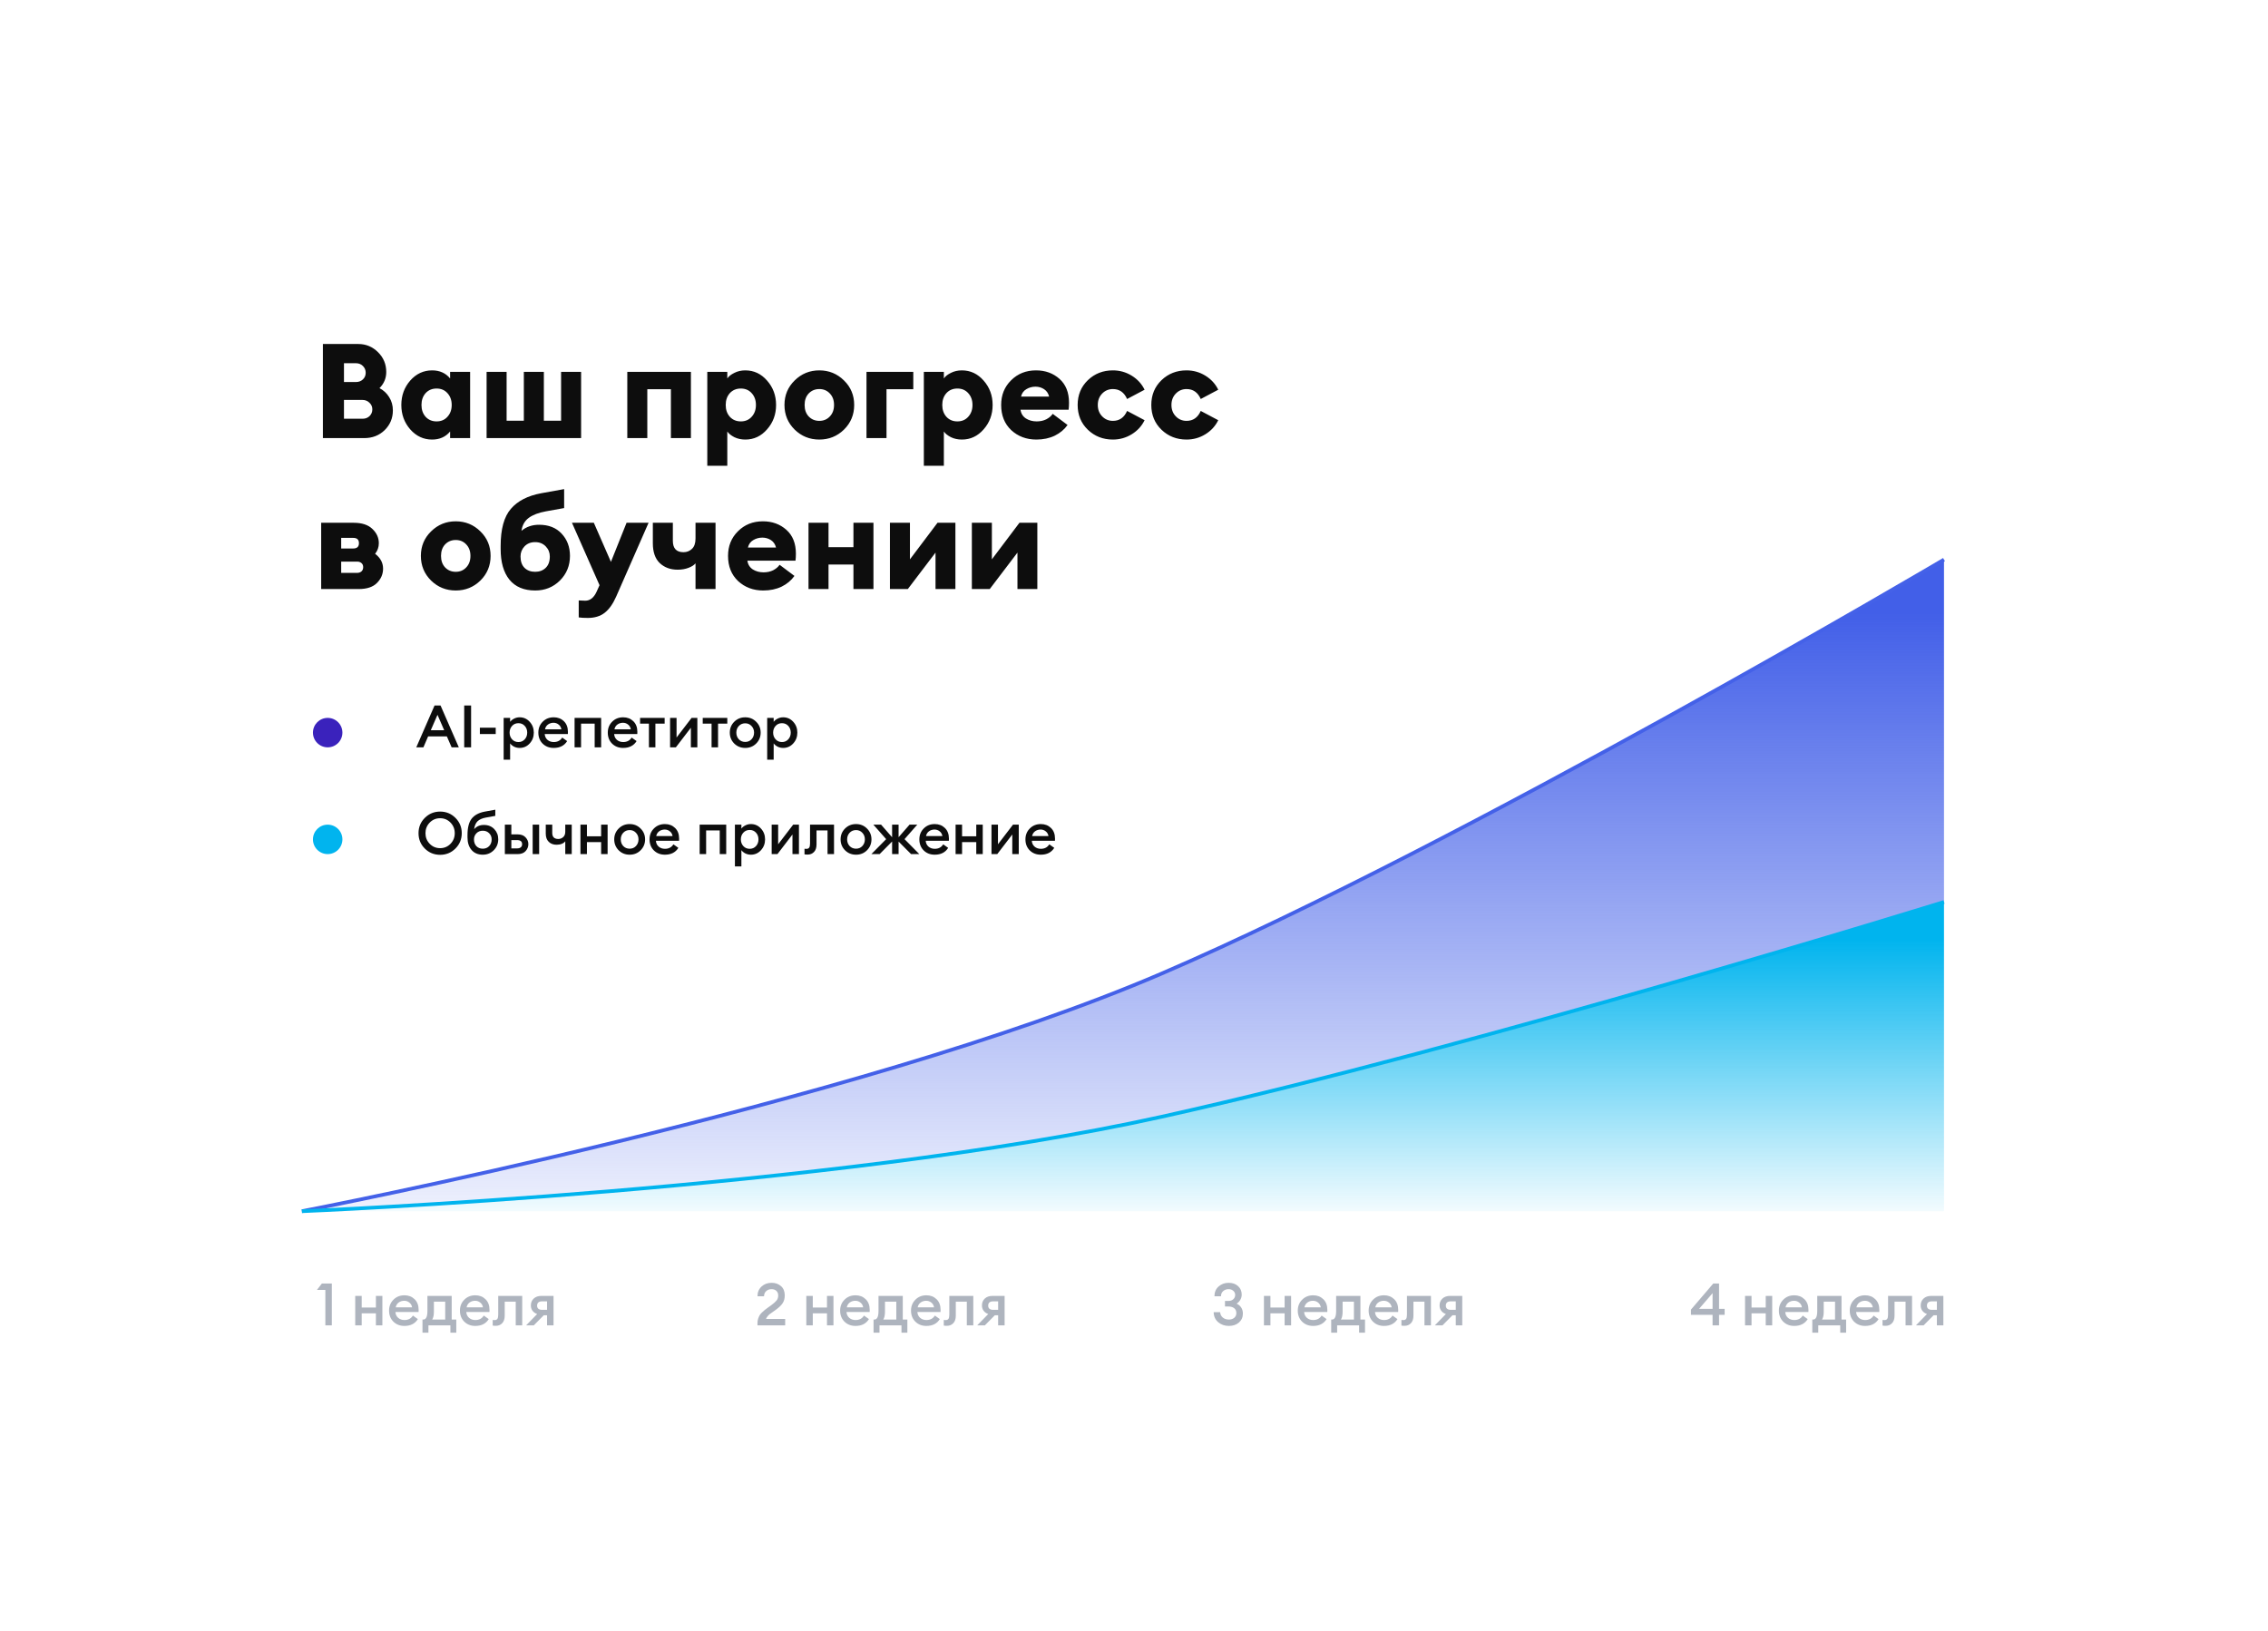 <?xml version="1.0" encoding="UTF-8"?> <svg xmlns="http://www.w3.org/2000/svg" width="616" height="443" viewBox="0 0 616 443" fill="none"> <g filter="url(#filter0_d_14_505)"> <rect x="50" y="50" width="516" height="343" rx="40" fill="white"></rect> </g> <path d="M87.7 119V93.44H97.312C99.4 93.44 101.188 94.184 102.676 95.672C104.164 97.136 104.908 98.924 104.908 101.036C104.908 102.74 104.296 104.204 103.072 105.428C104.176 106.004 105.052 106.82 105.7 107.876C106.372 108.932 106.708 110.132 106.708 111.476C106.708 113.588 105.964 115.376 104.476 116.84C102.988 118.28 101.14 119 98.932 119H87.7ZM93.424 113.744H98.464C99.232 113.744 99.868 113.504 100.372 113.024C100.876 112.52 101.128 111.908 101.128 111.188C101.128 110.468 100.864 109.868 100.336 109.388C99.832 108.884 99.196 108.632 98.428 108.632H93.424V113.744ZM93.424 103.772H96.664C97.432 103.772 98.068 103.532 98.572 103.052C99.076 102.572 99.328 101.972 99.328 101.252C99.328 100.532 99.076 99.92 98.572 99.416C98.068 98.912 97.432 98.66 96.664 98.66H93.424V103.772ZM117.356 119.396C115.028 119.396 113.048 118.472 111.416 116.624C109.808 114.776 109.004 112.568 109.004 110C109.004 107.432 109.808 105.224 111.416 103.376C113.048 101.528 115.028 100.604 117.356 100.604C119.42 100.604 121.052 101.336 122.252 102.8V101H127.688V119H122.252V117.2C121.052 118.664 119.42 119.396 117.356 119.396ZM115.592 113.204C116.36 114.044 117.356 114.464 118.58 114.464C119.804 114.464 120.788 114.044 121.532 113.204C122.3 112.364 122.684 111.296 122.684 110C122.684 108.704 122.3 107.636 121.532 106.796C120.788 105.956 119.804 105.536 118.58 105.536C117.356 105.536 116.36 105.956 115.592 106.796C114.848 107.636 114.476 108.704 114.476 110C114.476 111.296 114.848 112.364 115.592 113.204ZM132.162 119V101H137.598V114.284H142.278V101H147.714V114.284H152.394V101H157.83V119H132.162ZM170.377 119V101H187.657V119H182.221V105.716H175.813V119H170.377ZM197.539 126.524H192.103V101H197.539V102.8C197.923 102.224 198.559 101.72 199.447 101.288C200.335 100.832 201.331 100.604 202.435 100.604C204.763 100.604 206.731 101.528 208.339 103.376C209.971 105.224 210.787 107.432 210.787 110C210.787 112.568 209.971 114.776 208.339 116.624C206.731 118.472 204.763 119.396 202.435 119.396C201.331 119.396 200.335 119.18 199.447 118.748C198.559 118.292 197.923 117.776 197.539 117.2V126.524ZM198.223 113.204C198.991 114.044 199.987 114.464 201.211 114.464C202.435 114.464 203.419 114.044 204.163 113.204C204.931 112.364 205.315 111.296 205.315 110C205.315 108.704 204.931 107.636 204.163 106.796C203.419 105.956 202.435 105.536 201.211 105.536C199.987 105.536 198.991 105.956 198.223 106.796C197.479 107.636 197.107 108.704 197.107 110C197.107 111.296 197.479 112.364 198.223 113.204ZM229.229 116.696C227.381 118.496 225.149 119.396 222.533 119.396C219.917 119.396 217.685 118.496 215.837 116.696C213.989 114.872 213.065 112.64 213.065 110C213.065 107.36 213.989 105.14 215.837 103.34C217.685 101.516 219.917 100.604 222.533 100.604C225.149 100.604 227.381 101.516 229.229 103.34C231.077 105.14 232.001 107.36 232.001 110C232.001 112.64 231.077 114.872 229.229 116.696ZM219.653 113.132C220.421 113.924 221.381 114.32 222.533 114.32C223.685 114.32 224.633 113.924 225.377 113.132C226.145 112.34 226.529 111.296 226.529 110C226.529 108.704 226.145 107.66 225.377 106.868C224.633 106.076 223.685 105.68 222.533 105.68C221.381 105.68 220.421 106.076 219.653 106.868C218.909 107.66 218.537 108.704 218.537 110C218.537 111.296 218.909 112.34 219.653 113.132ZM235.345 119V101H248.053V105.716H240.781V119H235.345ZM256.356 126.524H250.92V101H256.356V102.8C256.74 102.224 257.376 101.72 258.264 101.288C259.152 100.832 260.148 100.604 261.252 100.604C263.58 100.604 265.548 101.528 267.156 103.376C268.788 105.224 269.604 107.432 269.604 110C269.604 112.568 268.788 114.776 267.156 116.624C265.548 118.472 263.58 119.396 261.252 119.396C260.148 119.396 259.152 119.18 258.264 118.748C257.376 118.292 256.74 117.776 256.356 117.2V126.524ZM257.04 113.204C257.808 114.044 258.804 114.464 260.028 114.464C261.252 114.464 262.236 114.044 262.98 113.204C263.748 112.364 264.132 111.296 264.132 110C264.132 108.704 263.748 107.636 262.98 106.796C262.236 105.956 261.252 105.536 260.028 105.536C258.804 105.536 257.808 105.956 257.04 106.796C256.296 107.636 255.924 108.704 255.924 110C255.924 111.296 256.296 112.364 257.04 113.204ZM281.494 119.396C278.782 119.396 276.502 118.544 274.654 116.84C272.83 115.112 271.918 112.832 271.918 110C271.918 107.312 272.818 105.08 274.618 103.304C276.418 101.504 278.674 100.604 281.386 100.604C283.906 100.604 286.03 101.372 287.758 102.908C289.486 104.444 290.35 106.604 290.35 109.388C290.35 110.084 290.314 110.72 290.242 111.296H277.174C277.318 112.328 277.81 113.12 278.65 113.672C279.49 114.2 280.462 114.464 281.566 114.464C282.55 114.464 283.426 114.272 284.194 113.888C284.962 113.48 285.538 112.988 285.922 112.412L289.954 115.436C289.09 116.66 287.926 117.632 286.462 118.352C284.998 119.048 283.342 119.396 281.494 119.396ZM277.318 107.732H284.95C284.734 106.844 284.278 106.172 283.582 105.716C282.886 105.26 282.106 105.032 281.242 105.032C280.33 105.032 279.502 105.26 278.758 105.716C278.014 106.148 277.534 106.82 277.318 107.732ZM302.271 119.396C299.583 119.396 297.315 118.508 295.467 116.732C293.619 114.956 292.695 112.712 292.695 110C292.695 107.288 293.619 105.044 295.467 103.268C297.315 101.492 299.583 100.604 302.271 100.604C304.119 100.604 305.823 101.084 307.383 102.044C308.943 103.004 310.107 104.276 310.875 105.86L306.123 108.38C305.331 106.58 304.047 105.68 302.271 105.68C301.119 105.68 300.147 106.088 299.355 106.904C298.563 107.72 298.167 108.752 298.167 110C298.167 111.248 298.563 112.28 299.355 113.096C300.147 113.912 301.119 114.32 302.271 114.32C304.047 114.32 305.331 113.42 306.123 111.62L310.875 114.14C310.107 115.724 308.943 116.996 307.383 117.956C305.823 118.916 304.119 119.396 302.271 119.396ZM322.275 119.396C319.587 119.396 317.319 118.508 315.471 116.732C313.623 114.956 312.699 112.712 312.699 110C312.699 107.288 313.623 105.044 315.471 103.268C317.319 101.492 319.587 100.604 322.275 100.604C324.123 100.604 325.827 101.084 327.387 102.044C328.947 103.004 330.111 104.276 330.879 105.86L326.127 108.38C325.335 106.58 324.051 105.68 322.275 105.68C321.123 105.68 320.151 106.088 319.359 106.904C318.567 107.72 318.171 108.752 318.171 110C318.171 111.248 318.567 112.28 319.359 113.096C320.151 113.912 321.123 114.32 322.275 114.32C324.051 114.32 325.335 113.42 326.127 111.62L330.879 114.14C330.111 115.724 328.947 116.996 327.387 117.956C325.827 118.916 324.123 119.396 322.275 119.396ZM87.232 160V142H96.052C98.308 142 100.012 142.564 101.164 143.692C102.316 144.796 102.892 146.08 102.892 147.544C102.892 148.624 102.556 149.584 101.884 150.424C103.324 151.528 104.044 152.872 104.044 154.456C104.044 155.944 103.492 157.24 102.388 158.344C101.308 159.448 99.652 160 97.42 160H87.232ZM92.668 155.608H97.024C97.48 155.608 97.864 155.476 98.176 155.212C98.488 154.924 98.644 154.54 98.644 154.06C98.644 153.58 98.488 153.208 98.176 152.944C97.864 152.68 97.48 152.548 97.024 152.548H92.668V155.608ZM92.668 148.984H95.944C96.976 148.984 97.492 148.504 97.492 147.544C97.492 146.584 96.976 146.104 95.944 146.104H92.668V148.984ZM130.475 157.696C128.627 159.496 126.395 160.396 123.779 160.396C121.163 160.396 118.931 159.496 117.083 157.696C115.235 155.872 114.311 153.64 114.311 151C114.311 148.36 115.235 146.14 117.083 144.34C118.931 142.516 121.163 141.604 123.779 141.604C126.395 141.604 128.627 142.516 130.475 144.34C132.323 146.14 133.247 148.36 133.247 151C133.247 153.64 132.323 155.872 130.475 157.696ZM120.899 154.132C121.667 154.924 122.627 155.32 123.779 155.32C124.931 155.32 125.879 154.924 126.623 154.132C127.391 153.34 127.775 152.296 127.775 151C127.775 149.704 127.391 148.66 126.623 147.868C125.879 147.076 124.931 146.68 123.779 146.68C122.627 146.68 121.667 147.076 120.899 147.868C120.155 148.66 119.783 149.704 119.783 151C119.783 152.296 120.155 153.34 120.899 154.132ZM145.375 160.396C142.303 160.396 139.963 159.412 138.355 157.444C136.771 155.476 135.979 152.704 135.979 149.128V148.3C135.979 143.716 136.903 140.356 138.751 138.22C140.599 136.06 143.359 134.644 147.031 133.972L153.223 132.856V138.004L148.219 138.904C146.251 139.264 144.715 139.852 143.611 140.668C142.507 141.484 141.847 142.66 141.631 144.196C142.927 143.092 144.523 142.54 146.419 142.54C149.011 142.54 151.051 143.344 152.539 144.952C154.051 146.56 154.807 148.576 154.807 151C154.807 153.64 153.895 155.872 152.071 157.696C150.247 159.496 148.015 160.396 145.375 160.396ZM142.459 154.24C143.203 154.96 144.163 155.32 145.339 155.32C146.515 155.32 147.475 154.96 148.219 154.24C148.963 153.52 149.335 152.488 149.335 151.144C149.335 150.088 148.963 149.176 148.219 148.408C147.475 147.64 146.515 147.256 145.339 147.256C144.163 147.256 143.203 147.64 142.459 148.408C141.739 149.176 141.379 150.088 141.379 151.144C141.379 152.488 141.739 153.52 142.459 154.24ZM176.156 142L167.372 162.016C166.484 164.032 165.44 165.508 164.24 166.444C163.04 167.38 161.516 167.848 159.668 167.848C158.612 167.848 157.784 167.8 157.184 167.704V163.096C157.904 163.144 158.492 163.168 158.948 163.168C160.268 163.168 161.3 162.352 162.044 160.72L162.836 158.956L155.348 142H161.288L165.932 152.62L170.18 142H176.156ZM194.342 160H188.906V153.016C188.522 153.496 187.886 153.904 186.998 154.24C186.134 154.576 185.15 154.744 184.046 154.744C182.078 154.744 180.458 154.144 179.186 152.944C177.938 151.744 177.314 149.944 177.314 147.544V142H182.75V146.896C182.75 148.96 183.71 149.992 185.63 149.992C186.542 149.992 187.31 149.692 187.934 149.092C188.582 148.492 188.906 147.556 188.906 146.284V142H194.342V160ZM207.314 160.396C204.602 160.396 202.322 159.544 200.474 157.84C198.65 156.112 197.738 153.832 197.738 151C197.738 148.312 198.638 146.08 200.438 144.304C202.238 142.504 204.494 141.604 207.206 141.604C209.726 141.604 211.85 142.372 213.578 143.908C215.306 145.444 216.17 147.604 216.17 150.388C216.17 151.084 216.134 151.72 216.062 152.296H202.994C203.138 153.328 203.63 154.12 204.47 154.672C205.31 155.2 206.282 155.464 207.386 155.464C208.37 155.464 209.246 155.272 210.014 154.888C210.782 154.48 211.358 153.988 211.742 153.412L215.774 156.436C214.91 157.66 213.746 158.632 212.282 159.352C210.818 160.048 209.162 160.396 207.314 160.396ZM203.138 148.732H210.77C210.554 147.844 210.098 147.172 209.402 146.716C208.706 146.26 207.926 146.032 207.062 146.032C206.15 146.032 205.322 146.26 204.578 146.716C203.834 147.148 203.354 147.82 203.138 148.732ZM219.595 160V142H225.031V148.624H231.799V142H237.235V160H231.799V153.34H225.031V160H219.595ZM246.569 160H241.709V142H247.145V151.936L254.633 142H259.493V160H254.093V150.1L246.569 160ZM268.822 160H263.962V142H269.398V151.936L276.886 142H281.746V160H276.346V150.1L268.822 160Z" fill="#0D0D0D"></path> <path d="M88.368 360V350.384H86.08L87.424 348.64H90.128V360H88.368ZM96.481 360V352H98.241V355.168H102.097V352H103.857V360H102.097V356.736H98.241V360H96.481ZM109.847 360.16C108.631 360.16 107.628 359.771 106.839 358.992C106.06 358.213 105.671 357.216 105.671 356C105.671 354.816 106.066 353.829 106.855 353.04C107.644 352.24 108.642 351.84 109.847 351.84C110.956 351.84 111.874 352.192 112.599 352.896C113.335 353.6 113.703 354.571 113.703 355.808C113.703 356.021 113.698 356.213 113.687 356.384H107.399C107.442 357.035 107.692 357.563 108.151 357.968C108.61 358.363 109.18 358.56 109.863 358.56C110.887 358.56 111.65 358.155 112.151 357.344L113.495 358.304C112.727 359.541 111.511 360.16 109.847 360.16ZM107.479 355.104H111.927C111.831 354.549 111.58 354.117 111.175 353.808C110.78 353.488 110.316 353.328 109.783 353.328C109.228 353.328 108.732 353.483 108.295 353.792C107.868 354.101 107.596 354.539 107.479 355.104ZM114.746 358.432H114.954C115.711 358.432 116.09 357.648 116.09 356.08V352H122.682V358.432H123.93V362H122.33V360H116.362V362H114.746V358.432ZM117.85 353.568V356.256C117.85 357.227 117.695 357.952 117.386 358.432H120.922V353.568H117.85ZM129.097 360.16C127.881 360.16 126.878 359.771 126.089 358.992C125.31 358.213 124.921 357.216 124.921 356C124.921 354.816 125.316 353.829 126.105 353.04C126.894 352.24 127.892 351.84 129.097 351.84C130.206 351.84 131.124 352.192 131.849 352.896C132.585 353.6 132.953 354.571 132.953 355.808C132.953 356.021 132.948 356.213 132.937 356.384H126.649C126.692 357.035 126.942 357.563 127.401 357.968C127.86 358.363 128.43 358.56 129.113 358.56C130.137 358.56 130.9 358.155 131.401 357.344L132.745 358.304C131.977 359.541 130.761 360.16 129.097 360.16ZM126.729 355.104H131.177C131.081 354.549 130.83 354.117 130.425 353.808C130.03 353.488 129.566 353.328 129.033 353.328C128.478 353.328 127.982 353.483 127.545 353.792C127.118 354.101 126.846 354.539 126.729 355.104ZM134.684 360.128C134.289 360.128 134.001 360.107 133.82 360.064V358.544C134.055 358.565 134.231 358.576 134.348 358.576C134.679 358.576 134.924 358.469 135.084 358.256C135.244 358.032 135.324 357.643 135.324 357.088V352H141.836V360H140.076V353.568H137.084V357.36C137.084 358.267 136.855 358.955 136.396 359.424C135.948 359.893 135.377 360.128 134.684 360.128ZM142.904 360L145.896 356.928C145.352 356.736 144.93 356.437 144.632 356.032C144.333 355.627 144.184 355.152 144.184 354.608C144.184 353.84 144.44 353.216 144.952 352.736C145.464 352.245 146.184 352 147.112 352H150.344V360H148.584V357.264H147.688L144.984 360H142.904ZM147.208 355.792H148.584V353.488H147.208C146.322 353.488 145.88 353.883 145.88 354.672C145.88 355.024 145.997 355.301 146.232 355.504C146.477 355.696 146.802 355.792 147.208 355.792Z" fill="#AEB4BE"></path> <path d="M213.256 358.272V360H205.736V359.36C205.736 358.955 205.795 358.571 205.912 358.208C206.04 357.835 206.173 357.525 206.312 357.28C206.451 357.035 206.68 356.763 207 356.464C207.32 356.155 207.565 355.936 207.736 355.808C207.907 355.669 208.205 355.445 208.632 355.136C209.069 354.827 209.347 354.629 209.464 354.544C210.136 354.053 210.621 353.621 210.92 353.248C211.219 352.875 211.368 352.427 211.368 351.904C211.368 351.381 211.208 350.965 210.888 350.656C210.568 350.336 210.125 350.176 209.56 350.176C208.973 350.176 208.488 350.352 208.104 350.704C207.72 351.045 207.523 351.515 207.512 352.112H205.736C205.736 351.035 206.099 350.155 206.824 349.472C207.56 348.789 208.477 348.448 209.576 348.448C210.589 348.448 211.437 348.747 212.12 349.344C212.803 349.941 213.144 350.779 213.144 351.856C213.144 352.709 212.947 353.429 212.552 354.016C212.168 354.592 211.528 355.2 210.632 355.84C210.493 355.947 210.237 356.128 209.864 356.384C209.491 356.64 209.213 356.837 209.032 356.976C208.861 357.115 208.675 357.307 208.472 357.552C208.269 357.787 208.131 358.027 208.056 358.272H213.256ZM218.997 360V352H220.757V355.168H224.613V352H226.373V360H224.613V356.736H220.757V360H218.997ZM232.363 360.16C231.147 360.16 230.144 359.771 229.355 358.992C228.576 358.213 228.187 357.216 228.187 356C228.187 354.816 228.581 353.829 229.371 353.04C230.16 352.24 231.157 351.84 232.363 351.84C233.472 351.84 234.389 352.192 235.115 352.896C235.851 353.6 236.219 354.571 236.219 355.808C236.219 356.021 236.213 356.213 236.203 356.384H229.914C229.957 357.035 230.208 357.563 230.667 357.968C231.125 358.363 231.696 358.56 232.379 358.56C233.403 358.56 234.165 358.155 234.667 357.344L236.01 358.304C235.243 359.541 234.027 360.16 232.363 360.16ZM229.995 355.104H234.443C234.347 354.549 234.096 354.117 233.691 353.808C233.296 353.488 232.832 353.328 232.299 353.328C231.744 353.328 231.248 353.483 230.811 353.792C230.384 354.101 230.112 354.539 229.995 355.104ZM237.262 358.432H237.47C238.227 358.432 238.606 357.648 238.606 356.08V352H245.198V358.432H246.446V362H244.846V360H238.878V362H237.262V358.432ZM240.366 353.568V356.256C240.366 357.227 240.211 357.952 239.902 358.432H243.438V353.568H240.366ZM251.613 360.16C250.397 360.16 249.394 359.771 248.605 358.992C247.826 358.213 247.437 357.216 247.437 356C247.437 354.816 247.831 353.829 248.621 353.04C249.41 352.24 250.407 351.84 251.613 351.84C252.722 351.84 253.639 352.192 254.365 352.896C255.101 353.6 255.469 354.571 255.469 355.808C255.469 356.021 255.463 356.213 255.453 356.384H249.164C249.207 357.035 249.458 357.563 249.917 357.968C250.375 358.363 250.946 358.56 251.629 358.56C252.653 358.56 253.415 358.155 253.917 357.344L255.26 358.304C254.493 359.541 253.277 360.16 251.613 360.16ZM249.245 355.104H253.693C253.597 354.549 253.346 354.117 252.941 353.808C252.546 353.488 252.082 353.328 251.549 353.328C250.994 353.328 250.498 353.483 250.061 353.792C249.634 354.101 249.362 354.539 249.245 355.104ZM257.2 360.128C256.805 360.128 256.517 360.107 256.336 360.064V358.544C256.57 358.565 256.746 358.576 256.864 358.576C257.194 358.576 257.44 358.469 257.6 358.256C257.76 358.032 257.84 357.643 257.84 357.088V352H264.352V360H262.592V353.568H259.6V357.36C259.6 358.267 259.37 358.955 258.912 359.424C258.464 359.893 257.893 360.128 257.2 360.128ZM265.419 360L268.411 356.928C267.867 356.736 267.446 356.437 267.147 356.032C266.849 355.627 266.699 355.152 266.699 354.608C266.699 353.84 266.955 353.216 267.467 352.736C267.979 352.245 268.699 352 269.627 352H272.859V360H271.099V357.264H270.203L267.499 360H265.419ZM269.723 355.792H271.099V353.488H269.723C268.838 353.488 268.395 353.883 268.395 354.672C268.395 355.024 268.513 355.301 268.747 355.504C268.993 355.696 269.318 355.792 269.723 355.792Z" fill="#AEB4BE"></path> <path d="M333.768 360.16C332.627 360.16 331.656 359.819 330.856 359.136C330.067 358.453 329.661 357.552 329.64 356.432H331.4C331.443 357.04 331.683 357.525 332.12 357.888C332.568 358.251 333.117 358.432 333.768 358.432C334.355 358.432 334.835 358.277 335.208 357.968C335.592 357.659 335.789 357.232 335.8 356.688C335.8 356.091 335.603 355.643 335.208 355.344C334.824 355.035 334.291 354.88 333.608 354.88H332.712V353.376H333.608C334.173 353.376 334.621 353.227 334.952 352.928C335.293 352.629 335.469 352.24 335.48 351.76C335.48 351.291 335.309 350.912 334.968 350.624C334.627 350.325 334.205 350.176 333.704 350.176C333.107 350.176 332.611 350.352 332.216 350.704C331.821 351.045 331.624 351.515 331.624 352.112H329.848C329.848 351.003 330.221 350.117 330.968 349.456C331.725 348.784 332.637 348.448 333.704 348.448C334.76 348.448 335.613 348.747 336.264 349.344C336.925 349.941 337.256 350.709 337.256 351.648C337.256 352.171 337.123 352.656 336.856 353.104C336.589 353.541 336.259 353.877 335.864 354.112C336.387 354.336 336.803 354.683 337.112 355.152C337.421 355.621 337.576 356.171 337.576 356.8C337.576 357.792 337.219 358.603 336.504 359.232C335.8 359.851 334.888 360.16 333.768 360.16ZM343.293 360V352H345.053V355.168H348.909V352H350.669V360H348.909V356.736H345.053V360H343.293ZM356.659 360.16C355.443 360.16 354.441 359.771 353.651 358.992C352.873 358.213 352.483 357.216 352.483 356C352.483 354.816 352.878 353.829 353.667 353.04C354.457 352.24 355.454 351.84 356.659 351.84C357.769 351.84 358.686 352.192 359.411 352.896C360.147 353.6 360.515 354.571 360.515 355.808C360.515 356.021 360.51 356.213 360.499 356.384H354.211C354.254 357.035 354.505 357.563 354.963 357.968C355.422 358.363 355.993 358.56 356.675 358.56C357.699 358.56 358.462 358.155 358.963 357.344L360.307 358.304C359.539 359.541 358.323 360.16 356.659 360.16ZM354.291 355.104H358.739C358.643 354.549 358.393 354.117 357.987 353.808C357.593 353.488 357.129 353.328 356.595 353.328C356.041 353.328 355.545 353.483 355.107 353.792C354.681 354.101 354.409 354.539 354.291 355.104ZM361.559 358.432H361.767C362.524 358.432 362.903 357.648 362.903 356.08V352H369.495V358.432H370.743V362H369.142V360H363.174V362H361.559V358.432ZM364.663 353.568V356.256C364.663 357.227 364.508 357.952 364.199 358.432H367.735V353.568H364.663ZM375.909 360.16C374.693 360.16 373.691 359.771 372.901 358.992C372.123 358.213 371.733 357.216 371.733 356C371.733 354.816 372.128 353.829 372.917 353.04C373.707 352.24 374.704 351.84 375.909 351.84C377.019 351.84 377.936 352.192 378.661 352.896C379.397 353.6 379.765 354.571 379.765 355.808C379.765 356.021 379.76 356.213 379.749 356.384H373.461C373.504 357.035 373.755 357.563 374.213 357.968C374.672 358.363 375.243 358.56 375.925 358.56C376.949 358.56 377.712 358.155 378.213 357.344L379.557 358.304C378.789 359.541 377.573 360.16 375.909 360.16ZM373.541 355.104H377.989C377.893 354.549 377.643 354.117 377.237 353.808C376.843 353.488 376.379 353.328 375.845 353.328C375.291 353.328 374.795 353.483 374.357 353.792C373.931 354.101 373.659 354.539 373.541 355.104ZM381.497 360.128C381.102 360.128 380.814 360.107 380.633 360.064V358.544C380.867 358.565 381.043 358.576 381.161 358.576C381.491 358.576 381.737 358.469 381.897 358.256C382.057 358.032 382.137 357.643 382.137 357.088V352H388.649V360H386.889V353.568H383.897V357.36C383.897 358.267 383.667 358.955 383.209 359.424C382.761 359.893 382.19 360.128 381.497 360.128ZM389.716 360L392.708 356.928C392.164 356.736 391.743 356.437 391.444 356.032C391.145 355.627 390.996 355.152 390.996 354.608C390.996 353.84 391.252 353.216 391.764 352.736C392.276 352.245 392.996 352 393.924 352H397.156V360H395.396V357.264H394.5L391.796 360H389.716ZM394.02 355.792H395.396V353.488H394.02C393.135 353.488 392.692 353.883 392.692 354.672C392.692 355.024 392.809 355.301 393.044 355.504C393.289 355.696 393.615 355.792 394.02 355.792Z" fill="#AEB4BE"></path> <path d="M465.144 360V357.152H459.272V355.728L465.336 348.64H466.904V355.52H468.424V357.152H466.904V360H465.144ZM461.48 355.52H465.144V351.264L461.48 355.52ZM473.965 360V352H475.725V355.168H479.581V352H481.341V360H479.581V356.736H475.725V360H473.965ZM487.331 360.16C486.115 360.16 485.113 359.771 484.323 358.992C483.545 358.213 483.155 357.216 483.155 356C483.155 354.816 483.55 353.829 484.339 353.04C485.129 352.24 486.126 351.84 487.331 351.84C488.441 351.84 489.358 352.192 490.083 352.896C490.819 353.6 491.187 354.571 491.187 355.808C491.187 356.021 491.182 356.213 491.171 356.384H484.883C484.926 357.035 485.177 357.563 485.635 357.968C486.094 358.363 486.665 358.56 487.347 358.56C488.371 358.56 489.134 358.155 489.635 357.344L490.979 358.304C490.211 359.541 488.995 360.16 487.331 360.16ZM484.963 355.104H489.411C489.315 354.549 489.065 354.117 488.659 353.808C488.265 353.488 487.801 353.328 487.267 353.328C486.713 353.328 486.217 353.483 485.779 353.792C485.353 354.101 485.081 354.539 484.963 355.104ZM492.23 358.432H492.438C493.196 358.432 493.574 357.648 493.574 356.08V352H500.166V358.432H501.414V362H499.814V360H493.846V362H492.23V358.432ZM495.334 353.568V356.256C495.334 357.227 495.18 357.952 494.87 358.432H498.406V353.568H495.334ZM506.581 360.16C505.365 360.16 504.363 359.771 503.573 358.992C502.795 358.213 502.405 357.216 502.405 356C502.405 354.816 502.8 353.829 503.589 353.04C504.379 352.24 505.376 351.84 506.581 351.84C507.691 351.84 508.608 352.192 509.333 352.896C510.069 353.6 510.437 354.571 510.437 355.808C510.437 356.021 510.432 356.213 510.421 356.384H504.133C504.176 357.035 504.427 357.563 504.885 357.968C505.344 358.363 505.915 358.56 506.597 358.56C507.621 358.56 508.384 358.155 508.885 357.344L510.229 358.304C509.461 359.541 508.245 360.16 506.581 360.16ZM504.213 355.104H508.661C508.565 354.549 508.315 354.117 507.909 353.808C507.515 353.488 507.051 353.328 506.517 353.328C505.963 353.328 505.467 353.483 505.029 353.792C504.603 354.101 504.331 354.539 504.213 355.104ZM512.168 360.128C511.774 360.128 511.486 360.107 511.304 360.064V358.544C511.539 358.565 511.715 358.576 511.832 358.576C512.163 358.576 512.408 358.469 512.568 358.256C512.728 358.032 512.808 357.643 512.808 357.088V352H519.32V360H517.56V353.568H514.568V357.36C514.568 358.267 514.339 358.955 513.88 359.424C513.432 359.893 512.862 360.128 512.168 360.128ZM520.388 360L523.38 356.928C522.836 356.736 522.415 356.437 522.116 356.032C521.817 355.627 521.668 355.152 521.668 354.608C521.668 353.84 521.924 353.216 522.436 352.736C522.948 352.245 523.668 352 524.596 352H527.828V360H526.068V357.264H525.172L522.468 360H520.388ZM524.692 355.792H526.068V353.488H524.692C523.807 353.488 523.364 353.883 523.364 354.672C523.364 355.024 523.481 355.301 523.716 355.504C523.961 355.696 524.287 355.792 524.692 355.792Z" fill="#AEB4BE"></path> <circle cx="89" cy="199" r="4" fill="#3A22BC"></circle> <path d="M113.064 203L118.024 191.64H119.656L124.616 203H122.664L121.368 200.024H116.28L115 203H113.064ZM118.824 194.168L117 198.36H120.648L118.824 194.168ZM126.08 203V191.64H127.952V203H126.08ZM130.336 199.384V197.656H134.64V199.384H130.336ZM138.553 206.344H136.793V195H138.553V196.072C138.799 195.731 139.151 195.443 139.609 195.208C140.079 194.963 140.585 194.84 141.129 194.84C142.217 194.84 143.129 195.245 143.865 196.056C144.612 196.867 144.985 197.848 144.985 199C144.985 200.152 144.612 201.133 143.865 201.944C143.129 202.755 142.217 203.16 141.129 203.16C140.585 203.16 140.079 203.043 139.609 202.808C139.151 202.563 138.799 202.269 138.553 201.928V206.344ZM140.809 201.56C141.503 201.56 142.073 201.315 142.521 200.824C142.969 200.333 143.193 199.725 143.193 199C143.193 198.275 142.969 197.667 142.521 197.176C142.073 196.685 141.503 196.44 140.809 196.44C140.105 196.44 139.529 196.685 139.081 197.176C138.633 197.667 138.409 198.275 138.409 199C138.409 199.725 138.633 200.333 139.081 200.824C139.529 201.315 140.105 201.56 140.809 201.56ZM150.394 203.16C149.178 203.16 148.175 202.771 147.386 201.992C146.607 201.213 146.218 200.216 146.218 199C146.218 197.816 146.612 196.829 147.402 196.04C148.191 195.24 149.188 194.84 150.394 194.84C151.503 194.84 152.42 195.192 153.146 195.896C153.882 196.6 154.25 197.571 154.25 198.808C154.25 199.021 154.244 199.213 154.234 199.384H147.946C147.988 200.035 148.239 200.563 148.698 200.968C149.156 201.363 149.727 201.56 150.41 201.56C151.434 201.56 152.196 201.155 152.698 200.344L154.042 201.304C153.274 202.541 152.058 203.16 150.394 203.16ZM148.026 198.104H152.474C152.378 197.549 152.127 197.117 151.722 196.808C151.327 196.488 150.863 196.328 150.33 196.328C149.775 196.328 149.279 196.483 148.842 196.792C148.415 197.101 148.143 197.539 148.026 198.104ZM156.059 203V195H163.275V203H161.515V196.568H157.819V203H156.059ZM169.253 203.16C168.037 203.16 167.034 202.771 166.245 201.992C165.466 201.213 165.077 200.216 165.077 199C165.077 197.816 165.472 196.829 166.261 196.04C167.05 195.24 168.048 194.84 169.253 194.84C170.362 194.84 171.28 195.192 172.005 195.896C172.741 196.6 173.109 197.571 173.109 198.808C173.109 199.021 173.104 199.213 173.093 199.384H166.805C166.848 200.035 167.098 200.563 167.557 200.968C168.016 201.363 168.586 201.56 169.269 201.56C170.293 201.56 171.056 201.155 171.557 200.344L172.901 201.304C172.133 202.541 170.917 203.16 169.253 203.16ZM166.885 198.104H171.333C171.237 197.549 170.986 197.117 170.581 196.808C170.186 196.488 169.722 196.328 169.189 196.328C168.634 196.328 168.138 196.483 167.701 196.792C167.274 197.101 167.002 197.539 166.885 198.104ZM176.25 203V196.568H173.85V195H180.522V196.568H178.01V203H176.25ZM183.565 203H181.997V195H183.757V200.328L187.837 195H189.405V203H187.645V197.672L183.565 203ZM193.266 203V196.568H190.866V195H197.538V196.568H195.026V203H193.266ZM205.385 201.96C204.585 202.76 203.593 203.16 202.409 203.16C201.225 203.16 200.228 202.76 199.417 201.96C198.617 201.149 198.217 200.163 198.217 199C198.217 197.837 198.617 196.856 199.417 196.056C200.228 195.245 201.225 194.84 202.409 194.84C203.593 194.84 204.585 195.245 205.385 196.056C206.196 196.856 206.601 197.837 206.601 199C206.601 200.163 206.196 201.149 205.385 201.96ZM202.409 201.528C203.103 201.528 203.673 201.288 204.121 200.808C204.58 200.317 204.809 199.715 204.809 199C204.809 198.285 204.58 197.688 204.121 197.208C203.673 196.717 203.103 196.472 202.409 196.472C201.705 196.472 201.124 196.717 200.665 197.208C200.217 197.688 199.993 198.285 199.993 199C199.993 199.715 200.217 200.317 200.665 200.808C201.124 201.288 201.705 201.528 202.409 201.528ZM210.132 206.344H208.372V195H210.132V196.072C210.377 195.731 210.729 195.443 211.188 195.208C211.657 194.963 212.164 194.84 212.708 194.84C213.796 194.84 214.708 195.245 215.444 196.056C216.19 196.867 216.564 197.848 216.564 199C216.564 200.152 216.19 201.133 215.444 201.944C214.708 202.755 213.796 203.16 212.708 203.16C212.164 203.16 211.657 203.043 211.188 202.808C210.729 202.563 210.377 202.269 210.132 201.928V206.344ZM212.388 201.56C213.081 201.56 213.652 201.315 214.1 200.824C214.548 200.333 214.772 199.725 214.772 199C214.772 198.275 214.548 197.667 214.1 197.176C213.652 196.685 213.081 196.44 212.388 196.44C211.684 196.44 211.108 196.685 210.66 197.176C210.212 197.667 209.988 198.275 209.988 199C209.988 199.725 210.212 200.333 210.66 200.824C211.108 201.315 211.684 201.56 212.388 201.56Z" fill="#0D0D0D"></path> <circle cx="89" cy="228" r="4" fill="#01B4EE"></circle> <path d="M119.544 230.384C120.653 230.384 121.592 229.989 122.36 229.2C123.128 228.411 123.512 227.451 123.512 226.32C123.512 225.189 123.128 224.229 122.36 223.44C121.592 222.651 120.653 222.256 119.544 222.256C118.424 222.256 117.48 222.651 116.712 223.44C115.944 224.229 115.56 225.189 115.56 226.32C115.56 227.451 115.944 228.411 116.712 229.2C117.48 229.989 118.424 230.384 119.544 230.384ZM123.704 230.48C122.563 231.621 121.176 232.192 119.544 232.192C117.912 232.192 116.525 231.627 115.384 230.496C114.243 229.355 113.672 227.963 113.672 226.32C113.672 224.677 114.243 223.291 115.384 222.16C116.525 221.019 117.912 220.448 119.544 220.448C121.176 220.448 122.563 221.019 123.704 222.16C124.845 223.301 125.416 224.688 125.416 226.32C125.416 227.952 124.845 229.339 123.704 230.48ZM131.134 232.16C129.833 232.16 128.814 231.733 128.078 230.88C127.342 230.027 126.974 228.885 126.974 227.456V226.816C126.974 224.832 127.347 223.355 128.094 222.384C128.851 221.413 130.03 220.773 131.63 220.464L134.526 219.936V221.616L132.014 222.064C130.969 222.256 130.195 222.597 129.694 223.088C129.203 223.579 128.899 224.293 128.782 225.232C129.443 224.464 130.323 224.08 131.422 224.08C132.595 224.08 133.539 224.459 134.254 225.216C134.969 225.963 135.326 226.88 135.326 227.968C135.326 229.141 134.921 230.133 134.11 230.944C133.31 231.755 132.318 232.16 131.134 232.16ZM129.39 229.84C129.838 230.299 130.414 230.528 131.118 230.528C131.822 230.528 132.398 230.299 132.846 229.84C133.305 229.371 133.534 228.757 133.534 228C133.534 227.328 133.305 226.768 132.846 226.32C132.398 225.872 131.827 225.648 131.134 225.648C130.43 225.648 129.854 225.877 129.406 226.336C128.958 226.795 128.734 227.349 128.734 228C128.734 228.757 128.953 229.371 129.39 229.84ZM144.674 232V224H146.434V232H144.674ZM137.122 232V224H138.882V226.64H140.562C141.532 226.64 142.263 226.912 142.754 227.456C143.255 227.989 143.506 228.603 143.506 229.296C143.506 230 143.255 230.629 142.754 231.184C142.263 231.728 141.532 232 140.562 232H137.122ZM138.882 228.192V230.448H140.418C140.866 230.448 141.207 230.352 141.442 230.16C141.687 229.957 141.81 229.675 141.81 229.312C141.81 228.565 141.346 228.192 140.418 228.192H138.882ZM155.289 232H153.529V228.512C153.326 228.8 153.017 229.029 152.601 229.2C152.185 229.371 151.71 229.456 151.177 229.456C150.302 229.456 149.593 229.195 149.049 228.672C148.505 228.149 148.233 227.403 148.233 226.432V224H149.993V226.24C149.993 227.339 150.542 227.888 151.641 227.888C152.132 227.888 152.569 227.723 152.953 227.392C153.337 227.061 153.529 226.571 153.529 225.92V224H155.289V232ZM157.653 232V224H159.413V227.168H163.269V224H165.029V232H163.269V228.736H159.413V232H157.653ZM173.995 230.96C173.195 231.76 172.203 232.16 171.019 232.16C169.835 232.16 168.837 231.76 168.027 230.96C167.227 230.149 166.827 229.163 166.827 228C166.827 226.837 167.227 225.856 168.027 225.056C168.837 224.245 169.835 223.84 171.019 223.84C172.203 223.84 173.195 224.245 173.995 225.056C174.805 225.856 175.211 226.837 175.211 228C175.211 229.163 174.805 230.149 173.995 230.96ZM171.019 230.528C171.712 230.528 172.283 230.288 172.731 229.808C173.189 229.317 173.419 228.715 173.419 228C173.419 227.285 173.189 226.688 172.731 226.208C172.283 225.717 171.712 225.472 171.019 225.472C170.315 225.472 169.733 225.717 169.275 226.208C168.827 226.688 168.603 227.285 168.603 228C168.603 228.715 168.827 229.317 169.275 229.808C169.733 230.288 170.315 230.528 171.019 230.528ZM180.597 232.16C179.381 232.16 178.378 231.771 177.589 230.992C176.81 230.213 176.421 229.216 176.421 228C176.421 226.816 176.816 225.829 177.605 225.04C178.394 224.24 179.392 223.84 180.597 223.84C181.706 223.84 182.624 224.192 183.349 224.896C184.085 225.6 184.453 226.571 184.453 227.808C184.453 228.021 184.448 228.213 184.437 228.384H178.149C178.192 229.035 178.442 229.563 178.901 229.968C179.36 230.363 179.93 230.56 180.613 230.56C181.637 230.56 182.4 230.155 182.901 229.344L184.245 230.304C183.477 231.541 182.261 232.16 180.597 232.16ZM178.229 227.104H182.677C182.581 226.549 182.33 226.117 181.925 225.808C181.53 225.488 181.066 225.328 180.533 225.328C179.978 225.328 179.482 225.483 179.045 225.792C178.618 226.101 178.346 226.539 178.229 227.104ZM190.028 232V224H197.244V232H195.484V225.568H191.788V232H190.028ZM201.366 235.344H199.606V224H201.366V225.072C201.611 224.731 201.963 224.443 202.422 224.208C202.891 223.963 203.398 223.84 203.942 223.84C205.03 223.84 205.942 224.245 206.678 225.056C207.425 225.867 207.798 226.848 207.798 228C207.798 229.152 207.425 230.133 206.678 230.944C205.942 231.755 205.03 232.16 203.942 232.16C203.398 232.16 202.891 232.043 202.422 231.808C201.963 231.563 201.611 231.269 201.366 230.928V235.344ZM203.622 230.56C204.315 230.56 204.886 230.315 205.334 229.824C205.782 229.333 206.006 228.725 206.006 228C206.006 227.275 205.782 226.667 205.334 226.176C204.886 225.685 204.315 225.44 203.622 225.44C202.918 225.44 202.342 225.685 201.894 226.176C201.446 226.667 201.222 227.275 201.222 228C201.222 228.725 201.446 229.333 201.894 229.824C202.342 230.315 202.918 230.56 203.622 230.56ZM211.158 232H209.59V224H211.35V229.328L215.43 224H216.998V232H215.238V226.672L211.158 232ZM219.372 232.128C218.977 232.128 218.689 232.107 218.508 232.064V230.544C218.742 230.565 218.918 230.576 219.036 230.576C219.366 230.576 219.612 230.469 219.772 230.256C219.932 230.032 220.012 229.643 220.012 229.088V224H226.524V232H224.764V225.568H221.772V229.36C221.772 230.267 221.542 230.955 221.084 231.424C220.636 231.893 220.065 232.128 219.372 232.128ZM235.479 230.96C234.679 231.76 233.687 232.16 232.503 232.16C231.319 232.16 230.322 231.76 229.511 230.96C228.711 230.149 228.311 229.163 228.311 228C228.311 226.837 228.711 225.856 229.511 225.056C230.322 224.245 231.319 223.84 232.503 223.84C233.687 223.84 234.679 224.245 235.479 225.056C236.29 225.856 236.695 226.837 236.695 228C236.695 229.163 236.29 230.149 235.479 230.96ZM232.503 230.528C233.196 230.528 233.767 230.288 234.215 229.808C234.674 229.317 234.903 228.715 234.903 228C234.903 227.285 234.674 226.688 234.215 226.208C233.767 225.717 233.196 225.472 232.503 225.472C231.799 225.472 231.218 225.717 230.759 226.208C230.311 226.688 230.087 227.285 230.087 228C230.087 228.715 230.311 229.317 230.759 229.808C231.218 230.288 231.799 230.528 232.503 230.528ZM247.453 232L244.061 228.592V232H242.301V228.576L238.909 232H236.669L240.685 227.936L237.213 224H239.309L242.301 227.424V224H244.061V227.408L247.037 224H249.133L245.677 227.936L249.693 232H247.453ZM253.878 232.16C252.662 232.16 251.659 231.771 250.87 230.992C250.091 230.213 249.702 229.216 249.702 228C249.702 226.816 250.097 225.829 250.886 225.04C251.675 224.24 252.673 223.84 253.878 223.84C254.987 223.84 255.905 224.192 256.63 224.896C257.366 225.6 257.734 226.571 257.734 227.808C257.734 228.021 257.729 228.213 257.718 228.384H251.43C251.473 229.035 251.723 229.563 252.182 229.968C252.641 230.363 253.211 230.56 253.894 230.56C254.918 230.56 255.681 230.155 256.182 229.344L257.526 230.304C256.758 231.541 255.542 232.16 253.878 232.16ZM251.51 227.104H255.958C255.862 226.549 255.611 226.117 255.206 225.808C254.811 225.488 254.347 225.328 253.814 225.328C253.259 225.328 252.763 225.483 252.326 225.792C251.899 226.101 251.627 226.539 251.51 227.104ZM259.543 232V224H261.303V227.168H265.159V224H266.919V232H265.159V228.736H261.303V232H259.543ZM270.861 232H269.293V224H271.053V229.328L275.133 224H276.701V232H274.941V226.672L270.861 232ZM282.691 232.16C281.475 232.16 280.472 231.771 279.683 230.992C278.904 230.213 278.515 229.216 278.515 228C278.515 226.816 278.909 225.829 279.699 225.04C280.488 224.24 281.485 223.84 282.691 223.84C283.8 223.84 284.717 224.192 285.443 224.896C286.179 225.6 286.547 226.571 286.547 227.808C286.547 228.021 286.541 228.213 286.531 228.384H280.243C280.285 229.035 280.536 229.563 280.995 229.968C281.453 230.363 282.024 230.56 282.707 230.56C283.731 230.56 284.493 230.155 284.995 229.344L286.339 230.304C285.571 231.541 284.355 232.16 282.691 232.16ZM280.323 227.104H284.771C284.675 226.549 284.424 226.117 284.019 225.808C283.624 225.488 283.16 225.328 282.627 225.328C282.072 225.328 281.576 225.483 281.139 225.792C280.712 226.101 280.44 226.539 280.323 227.104Z" fill="#0D0D0D"></path> <path d="M528 152V245.5L419.5 277L366 291L336.5 299L309.5 305L282 310L254 314.5L225 318L196 321L139.5 326L82 329C82 329 232.306 300.205 315.385 264.5C396.824 229.5 528 152 528 152Z" fill="url(#paint0_linear_14_505)"></path> <path d="M82 329C82 329 232.306 300.205 315.385 264.5C396.824 229.5 528 152 528 152" stroke="#4461E8"></path> <path d="M528 329H82C82 329 226.152 323.155 315.385 303.368C401.312 284.314 528 245 528 245V329Z" fill="url(#paint1_linear_14_505)"></path> <path d="M82 329C82 329 226.153 323.155 315.385 303.368C401.312 284.314 528 245 528 245" stroke="#00B4EE"></path> <defs> <filter id="filter0_d_14_505" x="0" y="0" width="616" height="443" filterUnits="userSpaceOnUse" color-interpolation-filters="sRGB"> <feFlood flood-opacity="0" result="BackgroundImageFix"></feFlood> <feColorMatrix in="SourceAlpha" type="matrix" values="0 0 0 0 0 0 0 0 0 0 0 0 0 0 0 0 0 0 127 0" result="hardAlpha"></feColorMatrix> <feOffset></feOffset> <feGaussianBlur stdDeviation="25"></feGaussianBlur> <feComposite in2="hardAlpha" operator="out"></feComposite> <feColorMatrix type="matrix" values="0 0 0 0 0.227 0 0 0 0 0.135 0 0 0 0 0.738 0 0 0 0.1 0"></feColorMatrix> <feBlend mode="normal" in2="BackgroundImageFix" result="effect1_dropShadow_14_505"></feBlend> <feBlend mode="normal" in="SourceGraphic" in2="effect1_dropShadow_14_505" result="shape"></feBlend> </filter> <linearGradient id="paint0_linear_14_505" x1="305" y1="166.5" x2="305" y2="329" gradientUnits="userSpaceOnUse"> <stop stop-color="#425FE8"></stop> <stop offset="1" stop-color="#425FE8" stop-opacity="0.09"></stop> </linearGradient> <linearGradient id="paint1_linear_14_505" x1="305" y1="255" x2="305" y2="329" gradientUnits="userSpaceOnUse"> <stop stop-color="#00B4EE"></stop> <stop offset="1" stop-color="#00B4EE" stop-opacity="0.05"></stop> </linearGradient> </defs> </svg> 